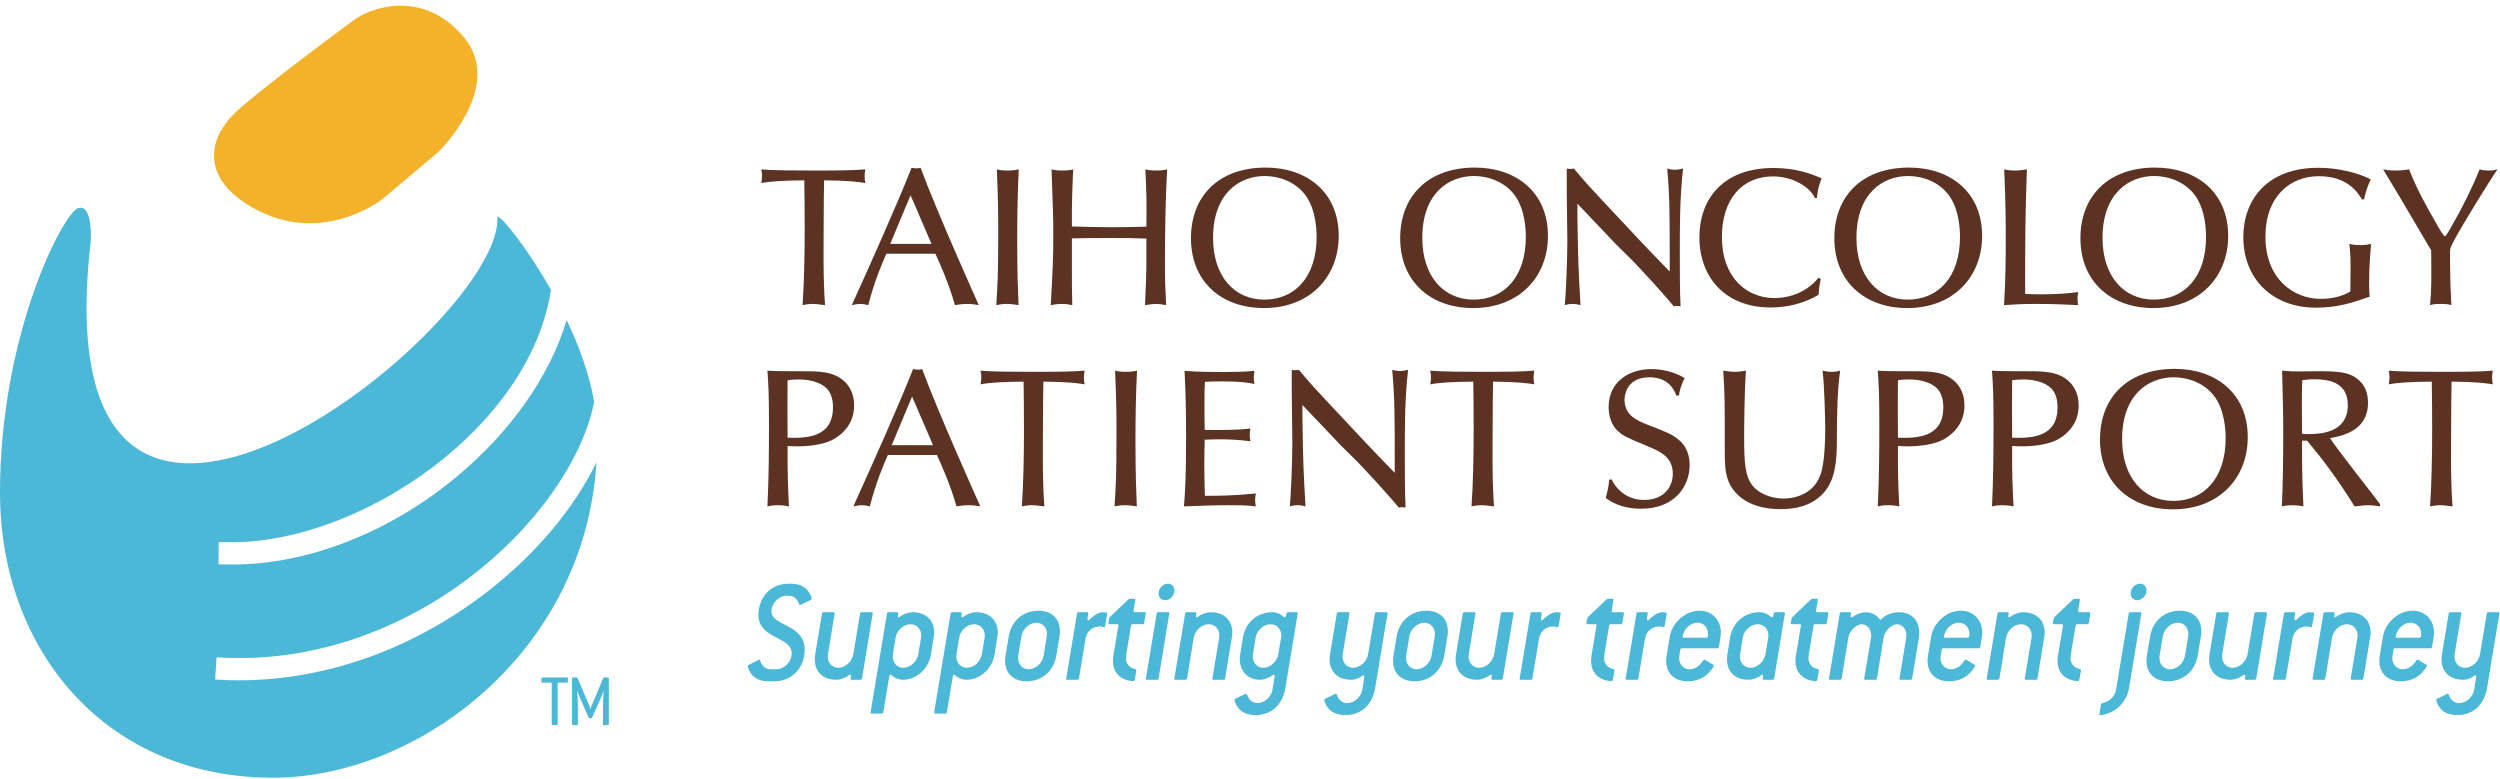 <?xml version="1.0" encoding="UTF-8"?>
<svg width="324px" height="101px" viewBox="0 0 324 101" version="1.1" xmlns="http://www.w3.org/2000/svg" xmlns:xlink="http://www.w3.org/1999/xlink">
    <title>Logo / Onc support</title>
    <g id="Desktop" stroke="none" stroke-width="1" fill="none" fill-rule="evenodd">
        <g id="0.1---HCP---Homepage" transform="translate(-71, -741)">
            <g id="Patient-Support" transform="translate(0, 469.122)">
                <g id="Logo-/-Onc-support" transform="translate(71, 272.617)">
                    <path d="M63.239,75.881 C53.583,83.389 42.224,87.43 30.943,87.43 C29.921,87.43 28.903,87.4 27.883,87.334 L28.068,84.449 C53.137,86.087 73.936,66.394 77.011,51.365 C76.403,47.805 75.052,44.123 73.438,40.738 C71.342,47.83 66.265,55.151 59.233,61.005 C50.502,68.275 39.913,72.42 30.12,72.42 C29.993,72.42 29.869,72.42 29.741,72.417 L28.312,72.402 L28.344,69.512 L29.773,69.528 C29.875,69.529 29.977,69.531 30.078,69.531 C46.815,69.531 68.728,54.633 71.399,36.821 C68.235,31.22 64.906,27.191 64.449,27.337 C65.549,41.209 4.902,89.914 11.759,30.526 C11.759,30.526 12.066,25.669 10.148,26.228 C8.229,26.78 -1.02774931e-14,42.529 -1.02774931e-14,63.098 C-1.02774931e-14,83.667 13.902,100.357 35.926,100.042 C54.253,99.781 75.768,83.878 77.299,59.186 C74.403,65.124 69.531,70.99 63.239,75.881" id="Fill-1" fill="#4CB8D8"></path>
                    <path d="M28.609,16.246 C27.647,17.97 26.12,22.381 32.707,26.15 C41.521,31.201 49.229,25.325 49.553,25.071 L56.801,18.968 C56.939,18.835 58.774,17.011 60.199,14.46 C62.438,10.457 62.427,6.895 60.173,4.158 C55.225,-1.844 48.803,-0.088 46.096,1.686 C45.49,2.13 32.279,11.86 30.011,14.337 C29.444,14.957 28.972,15.602 28.609,16.246" id="Fill-3" fill="#F3B229"></path>
                    <path d="M104.237,22.633 C101.598,22.658 99.764,22.76 98.658,22.988 C98.708,22.709 98.759,22.48 98.759,22.098 C98.759,21.692 98.708,21.463 98.658,21.209 C100.216,21.361 103.432,21.361 105.418,21.361 C107.88,21.361 110.544,21.361 112.153,21.209 C112.102,21.437 112.052,21.717 112.052,22.098 C112.052,22.48 112.102,22.709 112.153,22.988 C111.375,22.836 109.815,22.658 106.8,22.633 C106.775,24.388 106.749,26.167 106.749,27.896 C106.749,30.972 106.649,34.965 106.925,38.805 C106.071,38.678 105.518,38.65 105.317,38.65 C104.74,38.65 104.237,38.753 104.011,38.805 C104.212,36.008 104.287,32.295 104.287,28.862 C104.287,26.548 104.261,24.361 104.237,22.633" id="Fill-5" fill="#5C3323"></path>
                    <path d="M118.008,24.565 L115.37,30.87 L120.723,30.87 L118.008,24.565 Z M114.866,32.142 C114.364,33.311 113.359,35.575 112.529,38.804 C112.228,38.754 111.976,38.652 111.499,38.652 C111.022,38.652 110.721,38.754 110.394,38.804 C112.63,33.872 116.349,25.582 118.134,21.005 C118.335,21.03 118.485,21.081 118.762,21.081 C118.989,21.081 119.115,21.057 119.316,21.005 C121.249,26.344 126.804,38.703 126.854,38.804 C126.426,38.728 126,38.652 125.37,38.652 C124.718,38.652 124.239,38.728 123.763,38.804 C122.884,35.752 121.853,33.541 121.225,32.142 L114.866,32.142 Z" id="Fill-7" fill="#5C3323"></path>
                    <path d="M129.192,21.208 C129.594,21.311 129.896,21.36 130.574,21.36 C131.277,21.36 131.604,21.311 132.032,21.208 C131.88,24.233 131.83,27.26 131.83,30.285 C131.83,34.863 131.931,36.898 132.006,38.805 C131.529,38.729 131.001,38.65 130.448,38.65 C129.896,38.65 129.518,38.729 129.116,38.805 C129.293,36.033 129.368,34.736 129.368,29.753 C129.368,26.091 129.368,25.861 129.192,21.208" id="Fill-9" fill="#5C3323"></path>
                    <path d="M138.917,33.947 C138.917,36.261 138.917,36.896 138.968,38.805 C138.566,38.728 138.164,38.651 137.611,38.651 C137.032,38.651 136.606,38.728 136.179,38.805 C136.429,34.278 136.505,32.854 136.505,29.522 C136.505,27.566 136.478,26.929 136.279,21.209 C136.681,21.309 137.008,21.36 137.686,21.36 C138.365,21.36 138.692,21.309 139.094,21.209 C139.043,21.97 138.867,25.733 138.917,28.608 C140.576,28.658 142.26,28.709 143.917,28.709 C145.877,28.709 147.035,28.684 148.568,28.633 C148.617,25.174 148.592,24.794 148.442,21.209 C148.844,21.309 149.195,21.36 149.846,21.36 C150.477,21.36 150.855,21.309 151.257,21.209 C151.03,25.454 150.977,29.625 150.977,33.413 C150.977,35.473 151.005,36.312 151.131,38.805 C150.651,38.728 150.248,38.651 149.823,38.651 C149.42,38.651 149.019,38.702 148.391,38.805 C148.466,37.354 148.568,34.633 148.568,33.998 L148.568,30.184 C146.884,30.108 146.255,30.108 143.742,30.108 C141.33,30.108 140.828,30.108 138.917,30.158 L138.917,33.947 Z" id="Fill-11" fill="#5C3323"></path>
                    <path d="M163.847,38.092 C167.817,38.092 170.632,35.168 170.632,29.955 C170.632,28.633 170.406,26.574 169.527,25.075 C168.17,22.761 165.631,22.072 163.922,22.072 C160.58,22.072 157.213,24.361 157.213,30.107 C157.213,35.067 159.977,38.092 163.847,38.092 M173.497,29.829 C173.497,35.143 169.778,39.185 163.797,39.185 C158.318,39.185 154.348,35.778 154.348,30.133 C154.348,24.716 157.892,20.978 164.048,20.978 C169.3,20.978 173.497,24.106 173.497,29.829" id="Fill-13" fill="#5C3323"></path>
                    <path d="M190.963,38.092 C194.933,38.092 197.748,35.168 197.748,29.955 C197.748,28.633 197.523,26.574 196.643,25.075 C195.286,22.761 192.748,22.072 191.04,22.072 C187.697,22.072 184.33,24.361 184.33,30.107 C184.33,35.067 187.094,38.092 190.963,38.092 M200.614,29.829 C200.614,35.143 196.895,39.185 190.914,39.185 C185.435,39.185 181.464,35.778 181.464,30.133 C181.464,24.716 185.008,20.978 191.164,20.978 C196.416,20.978 200.614,24.106 200.614,29.829" id="Fill-15" fill="#5C3323"></path>
                    <path d="M204.433,27.26 C204.509,33.414 204.61,34.863 204.836,38.804 C204.535,38.728 204.234,38.651 203.781,38.651 C203.328,38.651 203.101,38.728 202.8,38.804 C202.926,37.533 203.127,33.159 203.127,30.515 C203.127,29.497 203.052,25.073 203.052,24.158 L203.052,21.105 C203.203,21.132 203.328,21.157 203.453,21.157 C203.605,21.157 203.755,21.132 203.981,21.105 L204.811,22.099 C205.489,22.886 206.092,23.573 207.626,25.2 C212.651,30.566 213.205,31.176 216.395,34.456 L216.395,33.515 C216.395,27.031 216.395,24.794 216.069,21.105 C216.343,21.183 216.647,21.259 217.049,21.259 C217.451,21.259 217.803,21.183 218.13,21.105 C217.703,24.767 217.703,28.455 217.703,32.117 C217.703,34.1 217.703,37.152 217.803,38.957 C217.602,38.932 217.476,38.905 217.325,38.905 C217.2,38.905 217.1,38.932 216.925,38.957 C216.144,37.991 212.374,33.745 210.615,32.091 C210.189,31.684 209.762,31.252 209.334,30.821 L204.433,25.659 L204.433,27.26 Z" id="Fill-17" fill="#5C3323"></path>
                    <path d="M235.972,35.396 C235.847,35.982 235.746,36.516 235.695,37.457 C233.835,38.575 231.674,39.109 229.463,39.109 C223.632,39.109 220.242,35.244 220.242,30.006 C220.242,25.099 223.259,21.031 229.866,21.031 C232.907,21.031 234.942,21.871 236.073,22.379 C235.695,23.42 235.594,23.751 235.47,24.92 L235.218,24.92 C234.54,23.471 232.328,22.123 229.765,22.123 C225.795,22.123 223.158,25.075 223.158,29.98 C223.158,35.269 226.396,37.889 229.965,37.889 C231.097,37.889 233.711,37.634 235.671,35.269 L235.972,35.396 Z" id="Fill-19" fill="#5C3323"></path>
                    <path d="M247.231,38.092 C251.202,38.092 254.016,35.168 254.016,29.955 C254.016,28.633 253.791,26.574 252.91,25.075 C251.554,22.761 249.016,22.072 247.306,22.072 C243.964,22.072 240.596,24.361 240.596,30.107 C240.596,35.067 243.36,38.092 247.231,38.092 M256.882,29.829 C256.882,35.143 253.163,39.185 247.18,39.185 C241.703,39.185 237.731,35.778 237.731,30.133 C237.731,24.716 241.276,20.978 247.432,20.978 C252.684,20.978 256.882,24.106 256.882,29.829" id="Fill-21" fill="#5C3323"></path>
                    <path d="M264.797,37.405 C266.079,37.405 268.189,37.303 269.346,37.101 C269.295,37.329 269.245,37.584 269.245,37.939 C269.245,38.346 269.295,38.599 269.346,38.804 C267.712,38.753 266.656,38.651 263.918,38.651 C261.706,38.651 261.078,38.728 259.722,38.804 C259.923,35.549 259.947,32.853 259.947,29.522 C259.947,26.064 259.797,22.301 259.746,21.209 C260.148,21.285 260.474,21.361 261.103,21.361 C261.757,21.361 262.234,21.285 262.687,21.209 C262.46,27.716 262.46,29.446 262.46,37.354 C263.667,37.405 264.169,37.405 264.797,37.405" id="Fill-23" fill="#5C3323"></path>
                    <path d="M279.121,38.092 C283.092,38.092 285.906,35.168 285.906,29.955 C285.906,28.633 285.681,26.574 284.801,25.075 C283.445,22.761 280.906,22.072 279.198,22.072 C275.855,22.072 272.488,24.361 272.488,30.107 C272.488,35.067 275.252,38.092 279.121,38.092 M288.772,29.829 C288.772,35.143 285.053,39.185 279.072,39.185 C273.593,39.185 269.623,35.778 269.623,30.133 C269.623,24.716 273.166,20.978 279.322,20.978 C284.574,20.978 288.772,24.106 288.772,29.829" id="Fill-25" fill="#5C3323"></path>
                    <path d="M306.111,25.099 C305.508,24.133 304.202,22.098 300.508,22.098 C296.838,22.098 293.6,24.667 293.6,29.93 C293.6,35.27 297.09,37.991 300.784,37.991 C301.136,37.991 303.122,37.991 304.604,37.024 C304.655,32.981 304.655,32.523 304.478,30.871 C304.906,30.972 305.282,31.023 305.961,31.023 C306.589,31.023 306.916,30.947 307.293,30.871 C307.167,32.371 307.041,33.922 307.041,35.854 C307.041,36.465 307.041,37.151 307.117,37.71 C304.779,38.524 302.92,39.136 300.13,39.136 C294.554,39.136 290.734,35.447 290.734,29.981 C290.734,25.175 293.798,21.005 300.459,21.005 C302.819,21.005 305.484,21.59 307.242,22.505 C306.69,23.699 306.489,24.616 306.388,25.099 L306.111,25.099 Z" id="Fill-27" fill="#5C3323"></path>
                    <path d="M317.697,38.804 C317.195,38.652 316.768,38.652 316.44,38.652 C315.688,38.652 315.31,38.676 314.932,38.804 C315.134,36.693 315.109,35.6 315.083,31.71 C310.885,24.566 310.41,23.776 308.85,21.207 C309.504,21.362 310.208,21.362 310.459,21.362 C311.338,21.362 311.967,21.26 312.218,21.207 C313.249,23.852 314.506,26.065 315.586,27.945 C316.114,28.887 316.691,29.879 316.866,29.879 C317.018,29.879 317.697,28.632 317.873,28.327 C319.181,26.038 320.359,23.676 321.366,21.207 C321.742,21.336 322.144,21.362 322.546,21.362 C323.025,21.362 323.275,21.311 323.678,21.207 C322.697,22.608 319.104,28.428 318.024,30.463 C317.798,30.87 317.671,31.2 317.546,31.506 C317.52,31.887 317.52,32.37 317.52,32.904 C317.52,33.845 317.572,36.794 317.697,38.804" id="Fill-29" fill="#5C3323"></path>
                    <path d="M107.099,49.557 C106.244,48.744 104.812,48.439 103.53,48.439 C103.128,48.439 102.55,48.464 102.072,48.54 C102.048,50.727 102.048,53.32 102.072,55.991 C104.586,56.067 107.954,55.94 107.954,52.05 C107.954,51.058 107.727,50.168 107.099,49.557 M108.281,56.043 C106.948,56.906 104.812,57.109 103.279,57.109 C102.877,57.109 102.475,57.085 102.072,57.058 C102.048,60.568 102.123,62.424 102.249,64.89 C101.821,64.815 101.52,64.738 100.792,64.738 C100.113,64.738 99.812,64.815 99.459,64.89 C99.635,61.33 99.66,57.745 99.66,54.16 C99.66,50.346 99.585,49.126 99.459,47.295 C100.439,47.371 101.672,47.371 103.632,47.371 C105.541,47.371 107.149,47.371 108.356,47.956 C109.889,48.692 110.693,50.092 110.693,51.795 C110.693,54.109 109.31,55.381 108.281,56.043" id="Fill-31" fill="#5C3323"></path>
                    <path d="M118.206,50.651 L115.568,56.956 L120.921,56.956 L118.206,50.651 Z M115.066,58.228 C114.563,59.397 113.557,61.661 112.729,64.89 C112.426,64.84 112.176,64.738 111.697,64.738 C111.22,64.738 110.919,64.84 110.592,64.89 C112.828,59.958 116.549,51.668 118.332,47.091 C118.533,47.116 118.684,47.168 118.961,47.168 C119.187,47.168 119.313,47.143 119.514,47.091 C121.448,52.431 127.002,64.789 127.053,64.89 C126.624,64.814 126.198,64.738 125.57,64.738 C124.916,64.738 124.439,64.814 123.962,64.89 C123.082,61.838 122.051,59.627 121.423,58.228 L115.066,58.228 Z" id="Fill-33" fill="#5C3323"></path>
                    <path d="M132.657,48.719 C130.018,48.744 128.183,48.846 127.078,49.074 C127.128,48.795 127.179,48.566 127.179,48.184 C127.179,47.778 127.128,47.549 127.078,47.295 C128.636,47.447 131.852,47.447 133.838,47.447 C136.3,47.447 138.964,47.447 140.573,47.295 C140.522,47.523 140.472,47.802 140.472,48.184 C140.472,48.566 140.522,48.795 140.573,49.074 C139.793,48.922 138.235,48.744 135.22,48.719 C135.195,50.473 135.169,52.253 135.169,53.982 C135.169,57.058 135.069,61.051 135.346,64.891 C134.491,64.764 133.938,64.736 133.737,64.736 C133.16,64.736 132.657,64.84 132.431,64.891 C132.632,62.094 132.707,58.381 132.707,54.948 C132.707,52.634 132.683,50.447 132.657,48.719" id="Fill-35" fill="#5C3323"></path>
                    <path d="M144.519,47.294 C144.921,47.397 145.222,47.447 145.901,47.447 C146.604,47.447 146.931,47.397 147.359,47.294 C147.208,50.32 147.157,53.346 147.157,56.372 C147.157,60.95 147.258,62.984 147.333,64.891 C146.856,64.815 146.328,64.736 145.776,64.736 C145.222,64.736 144.846,64.815 144.443,64.891 C144.62,62.119 144.695,60.822 144.695,55.839 C144.695,52.177 144.695,51.947 144.519,47.294" id="Fill-37" fill="#5C3323"></path>
                    <path d="M162.06,54.795 C162.009,55.075 161.959,55.305 161.959,55.66 C161.959,55.94 162.034,56.168 162.06,56.449 C160.752,56.271 159.245,56.194 158.165,56.194 C157.486,56.194 156.757,56.219 156.128,56.244 C156.103,57.337 156.079,58.482 156.079,59.577 C156.079,60.898 156.128,62.83 156.154,63.517 C157.763,63.517 159.798,63.517 162.763,63.212 C162.714,63.492 162.663,63.72 162.663,64.077 C162.663,64.433 162.714,64.636 162.763,64.891 C161.607,64.737 160.425,64.737 159.27,64.737 C157.334,64.737 155.374,64.815 153.439,64.891 C153.591,62.983 153.717,61.33 153.717,55.788 C153.717,53.245 153.666,49.812 153.516,47.319 C155.275,47.472 157.009,47.472 158.768,47.472 C160.049,47.472 161.305,47.447 162.588,47.319 C162.537,47.599 162.487,47.878 162.487,48.209 C162.487,48.566 162.537,48.77 162.588,49.023 C161.658,48.846 160.778,48.692 158.591,48.692 C157.687,48.692 157.235,48.692 156.154,48.743 C156.103,49.736 156.103,50.167 156.103,51.668 C156.103,53.321 156.103,53.626 156.128,54.974 C158.114,54.999 160.099,55.024 162.06,54.795" id="Fill-39" fill="#5C3323"></path>
                    <path d="M168.795,53.346 C168.87,59.5 168.971,60.949 169.197,64.891 C168.896,64.814 168.594,64.737 168.141,64.737 C167.69,64.737 167.463,64.814 167.162,64.891 C167.288,63.619 167.487,59.246 167.487,56.601 C167.487,55.584 167.412,51.159 167.412,50.245 L167.412,47.192 C167.564,47.218 167.69,47.243 167.814,47.243 C167.966,47.243 168.117,47.218 168.342,47.192 L169.173,48.185 C169.851,48.973 170.454,49.659 171.987,51.287 C177.012,56.652 177.566,57.262 180.757,60.542 L180.757,59.601 C180.757,53.118 180.757,50.88 180.43,47.192 C180.706,47.269 181.009,47.345 181.411,47.345 C181.813,47.345 182.164,47.269 182.491,47.192 C182.062,50.853 182.062,54.542 182.062,58.203 C182.062,60.187 182.062,63.238 182.164,65.043 C181.963,65.018 181.837,64.992 181.687,64.992 C181.561,64.992 181.461,65.018 181.285,65.043 C180.505,64.077 176.736,59.831 174.977,58.177 C174.55,57.77 174.122,57.339 173.696,56.907 L168.795,51.745 L168.795,53.346 Z" id="Fill-41" fill="#5C3323"></path>
                    <path d="M190.936,48.719 C188.296,48.744 186.462,48.846 185.357,49.074 C185.406,48.795 185.457,48.566 185.457,48.184 C185.457,47.778 185.406,47.549 185.357,47.295 C186.915,47.447 190.131,47.447 192.117,47.447 C194.579,47.447 197.242,47.447 198.851,47.295 C198.801,47.523 198.751,47.802 198.751,48.184 C198.751,48.566 198.801,48.795 198.851,49.074 C198.072,48.922 196.513,48.744 193.499,48.719 C193.473,50.473 193.448,52.253 193.448,53.982 C193.448,57.058 193.348,61.051 193.625,64.891 C192.77,64.764 192.217,64.736 192.016,64.736 C191.438,64.736 190.936,64.84 190.709,64.891 C190.91,62.094 190.985,58.381 190.985,54.948 C190.985,52.634 190.962,50.447 190.936,48.719" id="Fill-43" fill="#5C3323"></path>
                    <path d="M217.248,50.524 C216.921,49.558 216.066,48.159 213.755,48.159 C211.016,48.159 210.538,50.193 210.538,51.083 C210.538,53.093 212.196,53.779 213.479,54.287 C216.217,55.355 216.696,55.534 217.575,56.271 C218.731,57.211 218.981,58.559 218.981,59.525 C218.981,62.17 217.147,65.193 212.675,65.193 C211.016,65.193 209.407,64.787 208.101,63.797 C208.477,62.5 208.528,61.738 208.552,61.407 L208.879,61.407 C209.608,62.932 211.091,64.052 213.075,64.052 C215.715,64.052 216.795,62.297 216.795,60.669 C216.795,58.61 215.364,57.848 213.678,57.16 C210.738,55.914 210.412,55.787 209.734,55.177 C208.879,54.465 208.477,53.194 208.477,52.024 C208.477,48.744 211.091,47.092 214.056,47.092 C216.016,47.092 217.724,47.854 218.327,48.261 C218.128,48.642 217.675,49.659 217.6,50.524 L217.248,50.524 Z" id="Fill-45" fill="#5C3323"></path>
                    <path d="M223.329,47.294 C223.859,47.371 224.361,47.447 224.813,47.447 C225.366,47.447 225.842,47.371 226.271,47.294 C226.044,50.626 226.044,55.457 226.044,55.991 C226.044,59.195 226.144,60.974 227.151,62.221 C227.955,63.239 229.587,63.874 231.17,63.874 C231.875,63.874 235.293,63.722 236.12,60.161 C236.524,58.432 236.55,55.558 236.55,54.923 C236.55,53.957 236.448,48.948 236.195,47.294 C236.524,47.371 236.8,47.447 237.377,47.447 C237.931,47.447 238.181,47.371 238.484,47.294 C238.157,49.608 238.057,52.508 238.057,56.271 C238.057,58.737 237.931,61.484 236.247,63.239 C235.191,64.357 233.583,65.247 230.719,65.247 C228.782,65.247 226.144,64.787 224.586,62.677 C223.656,61.408 223.53,60.009 223.53,57.822 C223.53,50.981 223.53,50.473 223.329,47.294" id="Fill-47" fill="#5C3323"></path>
                    <path d="M250.999,49.557 C250.144,48.744 248.711,48.439 247.431,48.439 C247.029,48.439 246.449,48.464 245.973,48.54 C245.947,50.727 245.947,53.32 245.973,55.991 C248.487,56.067 251.852,55.94 251.852,52.05 C251.852,51.058 251.627,50.168 250.999,49.557 M252.179,56.043 C250.847,56.906 248.711,57.109 247.178,57.109 C246.777,57.109 246.373,57.085 245.973,57.058 C245.947,60.568 246.022,62.424 246.149,64.89 C245.721,64.815 245.42,64.738 244.691,64.738 C244.013,64.738 243.71,64.815 243.359,64.89 C243.534,61.33 243.56,57.745 243.56,54.16 C243.56,50.346 243.485,49.126 243.359,47.295 C244.338,47.371 245.571,47.371 247.531,47.371 C249.44,47.371 251.048,47.371 252.256,47.956 C253.788,48.692 254.592,50.092 254.592,51.795 C254.592,54.109 253.211,55.381 252.179,56.043" id="Fill-49" fill="#5C3323"></path>
                    <path d="M265.801,49.557 C264.948,48.744 263.514,48.439 262.233,48.439 C261.83,48.439 261.252,48.464 260.775,48.54 C260.75,50.727 260.75,53.32 260.775,55.991 C263.288,56.067 266.656,55.94 266.656,52.05 C266.656,51.058 266.429,50.168 265.801,49.557 M266.983,56.043 C265.65,56.906 263.514,57.109 261.981,57.109 C261.579,57.109 261.177,57.085 260.775,57.058 C260.75,60.568 260.825,62.424 260.951,64.89 C260.523,64.815 260.223,64.738 259.494,64.738 C258.815,64.738 258.514,64.815 258.162,64.89 C258.337,61.33 258.362,57.745 258.362,54.16 C258.362,50.346 258.287,49.126 258.162,47.295 C259.142,47.371 260.374,47.371 262.334,47.371 C264.243,47.371 265.852,47.371 267.058,47.956 C268.591,48.692 269.395,50.092 269.395,51.795 C269.395,54.109 268.013,55.381 266.983,56.043" id="Fill-51" fill="#5C3323"></path>
                    <path d="M281.658,64.178 C285.628,64.178 288.445,61.254 288.445,56.041 C288.445,54.719 288.218,52.66 287.338,51.16 C285.981,48.847 283.443,48.158 281.735,48.158 C278.392,48.158 275.025,50.447 275.025,56.193 C275.025,61.153 277.789,64.178 281.658,64.178 M291.309,55.915 C291.309,61.229 287.59,65.272 281.609,65.272 C276.13,65.272 272.159,61.864 272.159,56.219 C272.159,50.803 275.703,47.065 281.859,47.065 C287.111,47.065 291.309,50.192 291.309,55.915" id="Fill-53" fill="#5C3323"></path>
                    <path d="M299.955,48.413 C299.226,48.413 298.698,48.489 298.371,48.54 C298.32,49.685 298.32,50.854 298.32,51.999 C298.32,53.168 298.346,54.948 298.346,55.482 C298.824,55.533 299.075,55.533 299.679,55.508 C300.808,55.457 304.277,55.305 304.277,51.769 C304.277,48.795 301.789,48.413 299.955,48.413 L299.955,48.413 Z M308.448,64.889 C307.922,64.814 307.518,64.738 306.966,64.738 C306.438,64.738 305.861,64.814 305.156,64.889 C302.768,61.076 300.936,58.686 298.999,56.372 L298.346,56.372 C298.346,58.178 298.32,60.823 298.523,64.889 C298.096,64.789 297.516,64.738 297.065,64.738 C296.387,64.738 296.11,64.814 295.733,64.889 C295.859,61.89 295.909,58.864 295.909,55.151 C295.909,52.788 295.834,50.143 295.759,47.295 C296.713,47.396 297.416,47.396 297.944,47.396 C298.396,47.396 300.457,47.371 300.86,47.371 C303.85,47.371 304.78,47.751 305.606,48.439 C306.564,49.227 306.89,50.269 306.89,51.489 C306.89,55.126 303.497,55.762 301.964,56.041 C302.895,57.492 308.147,64.151 308.448,64.586 L308.448,64.889 Z" id="Fill-55" fill="#5C3323"></path>
                    <path d="M315.158,48.719 C312.52,48.744 310.684,48.846 309.581,49.074 C309.63,48.795 309.68,48.566 309.68,48.184 C309.68,47.778 309.63,47.549 309.581,47.295 C311.137,47.447 314.354,47.447 316.34,47.447 C318.803,47.447 321.466,47.447 323.074,47.295 C323.024,47.523 322.974,47.802 322.974,48.184 C322.974,48.566 323.024,48.795 323.074,49.074 C322.295,48.922 320.737,48.744 317.723,48.719 C317.696,50.473 317.67,52.253 317.67,53.982 C317.67,57.058 317.571,61.051 317.847,64.891 C316.993,64.764 316.44,64.736 316.238,64.736 C315.661,64.736 315.158,64.84 314.932,64.891 C315.133,62.094 315.209,58.381 315.209,54.948 C315.209,52.634 315.184,50.447 315.158,48.719" id="Fill-57" fill="#5C3323"></path>
                    <path d="M73.508,87.737 L72.364,87.737 C72.299,87.737 72.269,87.768 72.269,87.837 L72.269,93.136 C72.269,93.205 72.24,93.233 72.17,93.233 L71.601,93.233 C71.533,93.233 71.505,93.205 71.505,93.136 L71.505,87.837 C71.505,87.768 71.473,87.737 71.407,87.737 L70.265,87.737 C70.196,87.737 70.167,87.706 70.167,87.64 L70.167,87.159 C70.167,87.092 70.196,87.061 70.265,87.061 L73.508,87.061 C73.576,87.061 73.604,87.092 73.604,87.159 L73.604,87.64 C73.604,87.706 73.576,87.737 73.508,87.737" id="Fill-59" fill="#4CB8D8"></path>
                    <path d="M78.805,93.234 L78.244,93.234 C78.176,93.234 78.146,93.203 78.146,93.137 L78.146,91.118 C78.146,90.185 78.186,89.344 78.234,88.845 L78.195,88.834 C78.157,88.981 78.05,89.306 77.953,89.521 L76.732,92.275 C76.714,92.312 76.685,92.334 76.646,92.334 L76.384,92.334 C76.345,92.334 76.316,92.312 76.297,92.275 L75.086,89.521 C75,89.325 74.893,89.031 74.843,88.834 L74.806,88.845 C74.865,89.363 74.893,90.168 74.893,91.118 L74.893,93.137 C74.893,93.203 74.865,93.234 74.797,93.234 L74.236,93.234 C74.166,93.234 74.138,93.203 74.138,93.137 L74.138,87.159 C74.138,87.09 74.166,87.062 74.236,87.062 L74.767,87.062 C74.806,87.062 74.835,87.08 74.854,87.121 L76.375,90.736 C76.403,90.794 76.479,91.049 76.501,91.126 L76.529,91.126 C76.549,91.049 76.636,90.803 76.666,90.736 L78.186,87.121 C78.205,87.08 78.234,87.062 78.271,87.062 L78.805,87.062 C78.873,87.062 78.902,87.09 78.902,87.159 L78.902,93.137 C78.902,93.203 78.873,93.234 78.805,93.234" id="Fill-61" fill="#4CB8D8"></path>
                    <path d="M105.051,77.027 L104.009,77.534 C103.881,77.592 103.755,77.67 103.683,77.67 C103.628,77.67 103.57,77.63 103.554,77.553 C103.334,76.852 102.823,76.464 102.219,76.464 L101.927,76.464 C100.865,76.464 99.973,77.553 99.973,78.468 C99.973,79.423 100.959,79.83 102,80.376 C103.116,80.96 104.286,81.717 104.286,83.47 C104.286,85.825 102.604,87.556 100.373,87.556 L99.607,87.556 C98.473,87.556 97.797,87.166 97.376,86.623 C97.084,86.233 96.922,85.747 96.922,85.591 C96.922,85.513 96.957,85.455 97.048,85.414 L98.072,84.91 C98.18,84.852 98.326,84.752 98.4,84.752 C98.457,84.752 98.51,84.793 98.528,84.888 C98.71,85.61 99.259,85.998 99.863,85.998 L100.629,85.998 C101.634,85.998 102.604,85.007 102.604,83.936 C102.604,82.924 101.708,82.456 100.739,81.951 C99.57,81.348 98.29,80.667 98.29,78.915 C98.29,76.872 99.715,74.907 102.181,74.907 L102.473,74.907 C103.59,74.907 104.286,75.296 104.705,75.819 C105.013,76.23 105.197,76.678 105.197,76.833 C105.197,76.91 105.143,76.988 105.051,77.027" id="Fill-63" fill="#4CB8D8"></path>
                    <path d="M113.036,79.187 L111.72,87.166 C111.701,87.302 111.628,87.361 111.501,87.361 L110.403,87.361 C110.295,87.361 110.238,87.323 110.238,87.225 C110.238,87.147 110.295,86.913 110.295,86.856 C110.295,86.758 110.238,86.699 110.165,86.699 C110.111,86.699 110.056,86.739 110.003,86.777 C109.527,87.147 108.85,87.361 108.394,87.361 C106.621,87.361 105.598,86.291 105.598,84.715 C105.598,84.501 105.616,84.287 105.653,84.053 L106.528,78.797 C106.549,78.661 106.602,78.603 106.732,78.603 L108.009,78.603 C108.119,78.603 108.176,78.642 108.176,78.739 C108.176,78.838 108.137,79.011 108.102,79.187 L107.372,83.626 C107.318,83.917 107.279,84.169 107.279,84.344 C107.279,85.163 107.845,85.805 108.65,85.805 C109.544,85.805 110.422,85.007 110.588,84.053 L111.464,78.797 C111.482,78.661 111.537,78.603 111.665,78.603 L112.943,78.603 C113.053,78.603 113.11,78.642 113.11,78.739 C113.11,78.838 113.053,79.052 113.036,79.187" id="Fill-65" fill="#4CB8D8"></path>
                    <path d="M118.004,80.161 C117.107,80.161 116.213,80.959 116.067,81.913 L115.739,83.936 C115.719,84.072 115.701,84.229 115.701,84.346 C115.701,85.162 116.268,85.805 117.072,85.805 C117.968,85.805 118.843,85.007 119.009,84.053 L119.338,82.087 C119.355,81.951 119.393,81.755 119.393,81.62 C119.393,80.802 118.808,80.161 118.004,80.161 M121.001,81.913 L120.654,84.053 C120.343,85.999 118.734,87.361 116.999,87.361 C116.543,87.361 115.921,87.147 115.557,86.777 C115.5,86.739 115.464,86.699 115.426,86.699 C115.337,86.699 115.263,86.797 115.246,86.933 L114.476,91.546 C114.459,91.683 114.386,91.741 114.258,91.741 L112.979,91.741 C112.868,91.741 112.833,91.7 112.833,91.605 C112.833,91.527 112.868,91.35 112.887,91.216 L114.952,78.797 C114.971,78.661 115.024,78.603 115.153,78.603 L116.248,78.603 C116.361,78.603 116.414,78.644 116.414,78.739 C116.414,78.797 116.361,79.014 116.361,79.109 C116.361,79.208 116.396,79.264 116.469,79.264 C116.505,79.264 116.579,79.227 116.633,79.187 C117.107,78.816 117.803,78.603 118.259,78.603 C120.032,78.603 121.073,79.675 121.073,81.252 C121.073,81.465 121.037,81.678 121.001,81.913" id="Fill-67" fill="#4CB8D8"></path>
                    <path d="M126.243,80.161 C125.346,80.161 124.453,80.959 124.307,81.913 L123.977,83.936 C123.958,84.072 123.941,84.229 123.941,84.346 C123.941,85.162 124.508,85.805 125.312,85.805 C126.207,85.805 127.082,85.007 127.249,84.053 L127.577,82.087 C127.594,81.951 127.632,81.755 127.632,81.62 C127.632,80.802 127.047,80.161 126.243,80.161 M129.24,81.913 L128.893,84.053 C128.582,85.999 126.974,87.361 125.238,87.361 C124.782,87.361 124.16,87.147 123.796,86.777 C123.74,86.739 123.703,86.699 123.666,86.699 C123.576,86.699 123.502,86.797 123.485,86.933 L122.715,91.546 C122.698,91.683 122.626,91.741 122.497,91.741 L121.218,91.741 C121.107,91.741 121.072,91.7 121.072,91.605 C121.072,91.527 121.107,91.35 121.126,91.216 L123.191,78.797 C123.21,78.661 123.264,78.603 123.392,78.603 L124.487,78.603 C124.6,78.603 124.654,78.644 124.654,78.739 C124.654,78.797 124.6,79.014 124.6,79.109 C124.6,79.208 124.635,79.264 124.709,79.264 C124.745,79.264 124.819,79.227 124.872,79.187 C125.346,78.816 126.042,78.603 126.498,78.603 C128.271,78.603 129.313,79.675 129.313,81.252 C129.313,81.465 129.276,81.678 129.24,81.913" id="Fill-69" fill="#4CB8D8"></path>
                    <path d="M134.319,79.966 C133.422,79.966 132.544,80.764 132.382,81.718 L131.997,84.013 C131.961,84.19 131.942,84.383 131.942,84.538 C131.942,85.358 132.509,85.999 133.313,85.999 C134.209,85.999 135.084,85.203 135.249,84.247 L135.633,81.931 C135.67,81.756 135.687,81.561 135.687,81.425 C135.687,80.608 135.121,79.966 134.319,79.966 M137.316,81.718 L136.896,84.247 C136.565,86.195 135.066,87.556 133.056,87.556 C131.285,87.556 130.261,86.486 130.261,84.91 C130.261,84.696 130.279,84.482 130.316,84.247 L130.736,81.718 C131.066,79.771 132.563,78.409 134.573,78.409 C136.346,78.409 137.369,79.48 137.369,81.056 C137.369,81.27 137.35,81.484 137.316,81.718" id="Fill-71" fill="#4CB8D8"></path>
                    <path d="M143.454,79.071 L143.234,80.375 C143.214,80.492 143.16,80.549 143.069,80.549 C142.978,80.549 142.815,80.453 142.576,80.453 C141.645,80.453 140.859,80.978 140.675,82.106 L139.835,87.166 C139.818,87.302 139.744,87.362 139.617,87.362 L138.337,87.362 C138.227,87.362 138.173,87.321 138.173,87.224 C138.173,87.147 138.227,86.914 138.263,86.718 L139.578,78.799 C139.598,78.663 139.651,78.603 139.779,78.603 L140.875,78.603 C140.988,78.603 141.041,78.644 141.041,78.74 C141.041,78.816 140.933,79.402 140.933,79.478 C140.933,79.596 140.968,79.655 141.041,79.655 C141.078,79.655 141.151,79.636 141.206,79.577 C141.517,79.226 142.284,78.603 142.887,78.603 C143.087,78.603 143.253,78.623 143.38,78.644 C143.471,78.663 143.508,78.701 143.508,78.78 C143.508,78.857 143.471,78.993 143.454,79.071" id="Fill-73" fill="#4CB8D8"></path>
                    <path d="M148.458,78.974 L148.292,79.967 C148.276,80.103 148.202,80.161 148.073,80.161 L146.796,80.161 C146.667,80.161 146.595,80.22 146.575,80.354 L145.992,83.917 C145.953,84.17 145.918,84.403 145.918,84.539 C145.918,85.259 146.375,85.843 147.161,85.979 C147.234,85.999 147.269,86.038 147.269,86.115 C147.269,86.234 147.234,86.408 147.216,86.485 L147.068,87.342 C147.051,87.479 146.977,87.536 146.868,87.536 C146.501,87.536 145.734,87.419 145.133,86.933 C144.547,86.466 144.236,85.765 144.236,84.909 C144.236,84.695 144.255,84.482 144.291,84.246 L144.856,80.842 C144.896,80.609 144.949,80.413 144.949,80.297 C144.949,80.198 144.896,80.161 144.783,80.161 L143.78,80.161 C143.669,80.161 143.633,80.12 143.633,80.025 C143.633,79.984 143.652,79.907 143.669,79.791 L143.78,79.286 L146.21,76.968 C146.283,76.911 146.356,76.854 146.448,76.854 L146.977,76.854 C147.087,76.854 147.142,76.89 147.142,76.988 C147.142,77.066 147.107,77.202 147.087,77.319 L146.96,78.077 C146.941,78.234 146.905,78.39 146.905,78.468 C146.905,78.566 146.941,78.603 147.051,78.603 L148.331,78.603 C148.439,78.603 148.494,78.644 148.494,78.739 C148.494,78.797 148.475,78.895 148.458,78.974" id="Fill-75" fill="#4CB8D8"></path>
                    <path d="M150.999,77.046 C150.487,77.046 150.158,76.676 150.158,76.171 C150.158,75.489 150.724,74.907 151.365,74.907 C151.874,74.907 152.204,75.275 152.204,75.782 C152.204,76.462 151.637,77.046 150.999,77.046 M151.454,79.286 L150.158,87.167 C150.14,87.303 150.067,87.362 149.939,87.362 L148.66,87.362 C148.55,87.362 148.494,87.322 148.494,87.226 C148.494,87.146 148.55,86.914 148.605,86.623 L149.901,78.798 C149.92,78.662 149.975,78.604 150.102,78.604 L151.382,78.604 C151.492,78.604 151.546,78.642 151.546,78.74 C151.546,78.857 151.492,79.108 151.454,79.286" id="Fill-77" fill="#4CB8D8"></path>
                    <path d="M159.639,81.913 L158.78,87.167 C158.761,87.303 158.69,87.362 158.561,87.362 L157.281,87.362 C157.173,87.362 157.118,87.322 157.118,87.226 C157.118,87.147 157.173,86.952 157.192,86.836 L157.977,82.068 C157.996,81.932 158.031,81.755 158.031,81.622 C158.031,80.802 157.446,80.161 156.642,80.161 C155.745,80.161 154.87,80.96 154.705,81.913 L153.847,87.167 C153.83,87.303 153.756,87.362 153.629,87.362 L152.349,87.362 C152.239,87.362 152.183,87.322 152.183,87.226 C152.183,87.167 152.239,86.972 152.256,86.836 L153.59,78.798 C153.609,78.662 153.664,78.604 153.791,78.604 L154.887,78.604 C154.999,78.604 155.054,78.642 155.054,78.74 C155.054,78.798 154.999,79.031 154.999,79.109 C154.999,79.208 155.034,79.265 155.107,79.265 C155.162,79.265 155.217,79.226 155.272,79.186 C155.745,78.817 156.441,78.604 156.899,78.604 C158.67,78.604 159.713,79.674 159.713,81.251 C159.713,81.465 159.675,81.677 159.639,81.913" id="Fill-79" fill="#4CB8D8"></path>
                    <path d="M164.662,80.161 C163.767,80.161 162.871,80.959 162.727,81.913 L162.416,83.839 C162.377,84.013 162.361,84.208 162.361,84.346 C162.361,85.162 162.928,85.805 163.731,85.805 C164.624,85.805 165.502,85.007 165.667,84.053 L165.997,82.087 C166.013,81.951 166.052,81.755 166.052,81.62 C166.052,80.802 165.466,80.161 164.662,80.161 M168.099,79.305 L166.581,88.433 C166.253,90.455 164.899,91.934 162.727,91.934 C161.557,91.934 160.861,91.527 160.441,90.961 C160.185,90.632 160.003,90.146 160.003,90.007 C160.003,89.929 160.038,89.853 160.13,89.812 L161.227,89.268 C161.319,89.23 161.41,89.172 161.484,89.172 C161.557,89.172 161.611,89.209 161.63,89.287 C161.849,90.007 162.361,90.377 162.981,90.377 C163.877,90.377 164.772,89.579 164.917,88.625 L165.155,87.147 C165.174,87.03 165.193,86.952 165.193,86.875 C165.193,86.777 165.138,86.699 165.064,86.699 C165.009,86.699 164.956,86.739 164.899,86.777 C164.425,87.147 163.749,87.361 163.292,87.361 C161.758,87.361 160.68,86.291 160.68,84.695 C160.68,84.482 160.697,84.267 160.734,84.053 L161.082,81.913 C161.392,79.967 162.909,78.603 164.917,78.603 C165.248,78.603 165.667,78.721 165.997,78.916 C166.253,79.071 166.379,79.264 166.49,79.264 C166.581,79.264 166.655,79.167 166.673,79.031 L166.729,78.797 C166.746,78.661 166.801,78.603 166.93,78.603 L168.025,78.603 C168.133,78.603 168.19,78.644 168.19,78.739 C168.19,78.838 168.133,79.031 168.099,79.305" id="Fill-81" fill="#4CB8D8"></path>
                    <path d="M179.735,79.285 L178.22,88.433 C177.89,90.455 176.537,91.933 174.363,91.933 C173.248,91.933 172.555,91.563 172.134,91.041 C171.825,90.67 171.641,90.145 171.641,90.009 C171.641,89.931 171.677,89.854 171.767,89.813 L172.829,89.287 C172.937,89.229 173.03,89.172 173.122,89.172 C173.193,89.172 173.248,89.21 173.267,89.287 C173.487,90.009 173.997,90.379 174.618,90.379 C175.515,90.379 176.41,89.578 176.558,88.626 L176.756,87.361 C176.793,87.187 176.812,87.03 176.812,86.951 C176.812,86.855 176.776,86.777 176.685,86.777 C176.63,86.777 176.572,86.796 176.519,86.855 C176.099,87.206 175.57,87.361 175.111,87.361 C173.341,87.361 172.318,86.29 172.318,84.714 C172.318,84.5 172.335,84.286 172.372,84.052 L173.248,78.799 C173.267,78.66 173.32,78.603 173.449,78.603 L174.728,78.603 C174.839,78.603 174.893,78.643 174.893,78.739 C174.893,78.817 174.857,78.994 174.819,79.186 L174.052,83.819 C174.016,83.993 173.997,84.209 173.997,84.345 C173.997,85.161 174.564,85.805 175.369,85.805 C176.264,85.805 177.14,85.006 177.305,84.052 L178.182,78.799 C178.201,78.66 178.254,78.603 178.384,78.603 L179.662,78.603 C179.772,78.603 179.828,78.643 179.828,78.739 C179.828,78.817 179.789,78.954 179.735,79.285" id="Fill-83" fill="#4CB8D8"></path>
                    <path d="M184.594,79.966 C183.697,79.966 182.819,80.764 182.657,81.718 L182.273,84.013 C182.236,84.19 182.218,84.383 182.218,84.538 C182.218,85.358 182.785,85.999 183.589,85.999 C184.484,85.999 185.359,85.203 185.524,84.247 L185.909,81.931 C185.945,81.756 185.962,81.561 185.962,81.425 C185.962,80.608 185.397,79.966 184.594,79.966 M187.591,81.718 L187.172,84.247 C186.84,86.195 185.342,87.556 183.331,87.556 C181.561,87.556 180.537,86.486 180.537,84.91 C180.537,84.696 180.554,84.482 180.592,84.247 L181.011,81.718 C181.341,79.771 182.838,78.409 184.85,78.409 C186.622,78.409 187.645,79.48 187.645,81.056 C187.645,81.27 187.626,81.484 187.591,81.718" id="Fill-85" fill="#4CB8D8"></path>
                    <path d="M196.085,79.187 L194.769,87.166 C194.75,87.302 194.677,87.361 194.55,87.361 L193.454,87.361 C193.344,87.361 193.287,87.323 193.287,87.225 C193.287,87.147 193.344,86.913 193.344,86.856 C193.344,86.758 193.287,86.699 193.214,86.699 C193.16,86.699 193.105,86.739 193.052,86.777 C192.576,87.147 191.899,87.361 191.443,87.361 C189.67,87.361 188.647,86.291 188.647,84.715 C188.647,84.501 188.665,84.287 188.702,84.053 L189.577,78.797 C189.598,78.661 189.651,78.603 189.78,78.603 L191.058,78.603 C191.168,78.603 191.225,78.642 191.225,78.739 C191.225,78.838 191.186,79.011 191.151,79.187 L190.421,83.626 C190.367,83.917 190.328,84.169 190.328,84.344 C190.328,85.163 190.894,85.805 191.698,85.805 C192.593,85.805 193.471,85.007 193.637,84.053 L194.513,78.797 C194.53,78.661 194.586,78.603 194.714,78.603 L195.992,78.603 C196.102,78.603 196.159,78.642 196.159,78.739 C196.159,78.838 196.102,79.052 196.085,79.187" id="Fill-87" fill="#4CB8D8"></path>
                    <path d="M202.222,79.071 L202.002,80.375 C201.982,80.492 201.929,80.549 201.838,80.549 C201.746,80.549 201.583,80.453 201.344,80.453 C200.413,80.453 199.627,80.978 199.444,82.106 L198.603,87.166 C198.586,87.302 198.512,87.362 198.385,87.362 L197.105,87.362 C196.995,87.362 196.941,87.321 196.941,87.224 C196.941,87.147 196.995,86.914 197.031,86.718 L198.346,78.799 C198.366,78.663 198.42,78.603 198.547,78.603 L199.643,78.603 C199.756,78.603 199.81,78.644 199.81,78.74 C199.81,78.816 199.7,79.402 199.7,79.478 C199.7,79.596 199.736,79.655 199.81,79.655 C199.846,79.655 199.92,79.636 199.975,79.577 C200.286,79.226 201.052,78.603 201.655,78.603 C201.855,78.603 202.021,78.623 202.149,78.644 C202.24,78.663 202.276,78.701 202.276,78.78 C202.276,78.857 202.24,78.993 202.222,79.071" id="Fill-89" fill="#4CB8D8"></path>
                    <path d="M210.424,78.974 L210.258,79.967 C210.242,80.103 210.168,80.161 210.04,80.161 L208.761,80.161 C208.634,80.161 208.561,80.22 208.541,80.354 L207.958,83.917 C207.919,84.17 207.884,84.403 207.884,84.539 C207.884,85.259 208.341,85.843 209.127,85.979 C209.201,85.999 209.235,86.038 209.235,86.115 C209.235,86.234 209.201,86.408 209.182,86.485 L209.034,87.342 C209.017,87.479 208.943,87.536 208.835,87.536 C208.467,87.536 207.701,87.419 207.099,86.933 C206.513,86.466 206.202,85.765 206.202,84.909 C206.202,84.695 206.221,84.482 206.257,84.246 L206.823,80.842 C206.862,80.609 206.915,80.413 206.915,80.297 C206.915,80.198 206.862,80.161 206.749,80.161 L205.747,80.161 C205.635,80.161 205.599,80.12 205.599,80.025 C205.599,79.984 205.618,79.907 205.635,79.791 L205.747,79.286 L208.177,76.968 C208.249,76.911 208.323,76.854 208.414,76.854 L208.943,76.854 C209.053,76.854 209.108,76.89 209.108,76.988 C209.108,77.066 209.073,77.202 209.053,77.319 L208.926,78.077 C208.907,78.234 208.869,78.39 208.869,78.468 C208.869,78.566 208.907,78.603 209.017,78.603 L210.297,78.603 C210.405,78.603 210.46,78.644 210.46,78.739 C210.46,78.797 210.442,78.895 210.424,78.974" id="Fill-91" fill="#4CB8D8"></path>
                    <path d="M215.961,79.071 L215.741,80.375 C215.721,80.492 215.667,80.549 215.576,80.549 C215.485,80.549 215.321,80.453 215.083,80.453 C214.151,80.453 213.366,80.978 213.182,82.106 L212.342,87.166 C212.324,87.302 212.251,87.362 212.123,87.362 L210.843,87.362 C210.733,87.362 210.68,87.321 210.68,87.224 C210.68,87.147 210.733,86.914 210.77,86.718 L212.084,78.799 C212.105,78.663 212.158,78.603 212.285,78.603 L213.382,78.603 C213.495,78.603 213.548,78.644 213.548,78.74 C213.548,78.816 213.44,79.402 213.44,79.478 C213.44,79.596 213.474,79.655 213.548,79.655 C213.584,79.655 213.658,79.636 213.713,79.577 C214.024,79.226 214.791,78.603 215.394,78.603 C215.593,78.603 215.76,78.623 215.887,78.644 C215.978,78.663 216.014,78.701 216.014,78.78 C216.014,78.857 215.978,78.993 215.961,79.071" id="Fill-93" fill="#4CB8D8"></path>
                    <path d="M219.997,79.966 C219.376,79.966 218.773,80.336 218.407,80.882 C218.168,81.23 218.06,81.659 218.06,81.776 C218.06,81.873 218.096,81.914 218.206,81.914 L221.128,81.914 C221.294,81.914 221.365,81.737 221.365,81.425 C221.365,80.608 220.801,79.966 219.997,79.966 M222.956,81.95 L222.775,83.08 C222.755,83.215 222.683,83.274 222.554,83.274 L217.986,83.274 C217.857,83.274 217.785,83.332 217.768,83.468 L217.675,84.035 C217.639,84.207 217.62,84.405 217.62,84.538 C217.62,85.358 218.187,85.999 218.991,85.999 C219.612,85.999 220.253,85.609 220.727,84.869 C220.782,84.793 220.836,84.753 220.892,84.753 C220.946,84.753 221.019,84.812 221.128,84.869 L222.043,85.415 C222.098,85.456 222.116,85.494 222.116,85.53 C222.116,85.592 222.098,85.609 222.061,85.669 C221.439,86.66 220.471,87.556 218.734,87.556 C216.964,87.556 215.941,86.486 215.941,84.91 C215.941,84.696 215.957,84.482 215.994,84.247 L216.414,81.718 C216.671,80.161 218.241,78.409 220.253,78.409 C222.061,78.409 223.028,79.811 223.028,81.23 C223.028,81.444 222.994,81.737 222.956,81.95" id="Fill-95" fill="#4CB8D8"></path>
                    <path d="M227.797,80.161 C226.902,80.161 226.007,80.959 225.862,81.913 L225.551,83.839 C225.512,84.013 225.496,84.229 225.496,84.346 C225.496,85.162 226.063,85.805 226.866,85.805 C227.761,85.805 228.638,85.007 228.803,84.053 L229.114,82.185 C229.132,82.029 229.187,81.777 229.187,81.62 C229.187,80.802 228.602,80.161 227.797,80.161 M231.251,79.187 L229.937,87.166 C229.918,87.302 229.844,87.361 229.717,87.361 L228.62,87.361 C228.51,87.361 228.457,87.323 228.457,87.224 C228.457,87.11 228.51,86.992 228.51,86.875 C228.51,86.777 228.457,86.699 228.383,86.699 C228.328,86.699 228.273,86.739 228.218,86.777 C227.744,87.147 227.067,87.361 226.61,87.361 C224.838,87.361 223.815,86.291 223.815,84.714 C223.815,84.501 223.833,84.287 223.869,84.053 L224.217,81.913 C224.527,79.967 226.044,78.603 228.053,78.603 C228.383,78.603 228.803,78.721 229.132,78.916 C229.332,79.031 229.533,79.264 229.626,79.264 C229.717,79.264 229.79,79.167 229.808,79.031 L229.864,78.797 C229.879,78.661 229.937,78.603 230.065,78.603 L231.16,78.603 C231.269,78.603 231.325,78.644 231.325,78.739 C231.325,78.838 231.269,79.031 231.251,79.187" id="Fill-97" fill="#4CB8D8"></path>
                    <path d="M236.914,78.974 L236.748,79.967 C236.732,80.103 236.658,80.161 236.529,80.161 L235.251,80.161 C235.123,80.161 235.05,80.22 235.031,80.354 L234.447,83.917 C234.409,84.17 234.374,84.403 234.374,84.539 C234.374,85.259 234.831,85.843 235.617,85.979 C235.69,85.999 235.725,86.038 235.725,86.115 C235.725,86.234 235.69,86.408 235.672,86.485 L235.524,87.342 C235.507,87.479 235.433,87.536 235.325,87.536 C234.957,87.536 234.191,87.419 233.589,86.933 C233.003,86.466 232.692,85.765 232.692,84.909 C232.692,84.695 232.711,84.482 232.747,84.246 L233.313,80.842 C233.352,80.609 233.405,80.413 233.405,80.297 C233.405,80.198 233.352,80.161 233.239,80.161 L232.236,80.161 C232.125,80.161 232.089,80.12 232.089,80.025 C232.089,79.984 232.108,79.907 232.125,79.791 L232.236,79.286 L234.666,76.968 C234.739,76.911 234.812,76.854 234.904,76.854 L235.433,76.854 C235.543,76.854 235.598,76.89 235.598,76.988 C235.598,77.066 235.563,77.202 235.543,77.319 L235.416,78.077 C235.397,78.234 235.359,78.39 235.359,78.468 C235.359,78.566 235.397,78.603 235.507,78.603 L236.787,78.603 C236.895,78.603 236.95,78.644 236.95,78.739 C236.95,78.797 236.932,78.895 236.914,78.974" id="Fill-99" fill="#4CB8D8"></path>
                    <path d="M248.682,81.913 L247.823,87.167 C247.804,87.303 247.731,87.362 247.603,87.362 L246.323,87.362 C246.215,87.362 246.161,87.322 246.161,87.226 C246.161,87.147 246.215,86.952 246.251,86.719 L247.019,82.088 C247.039,81.949 247.074,81.736 247.074,81.6 C247.074,80.783 246.507,80.161 245.869,80.161 C245.209,80.161 244.276,80.938 244.114,81.913 L243.255,87.167 C243.236,87.303 243.164,87.362 243.037,87.362 L241.755,87.362 C241.647,87.362 241.592,87.322 241.592,87.226 C241.592,87.147 241.647,86.972 241.684,86.719 L242.451,82.088 C242.468,81.932 242.506,81.755 242.506,81.6 C242.506,80.783 241.939,80.161 241.3,80.161 C240.624,80.161 239.71,80.938 239.544,81.913 L238.686,87.167 C238.669,87.303 238.595,87.362 238.468,87.362 L237.189,87.362 C237.078,87.362 237.023,87.322 237.023,87.226 C237.023,87.11 237.096,86.895 237.135,86.621 L238.43,78.798 C238.447,78.662 238.504,78.604 238.631,78.604 L239.727,78.604 C239.837,78.604 239.894,78.642 239.894,78.74 C239.894,78.817 239.837,79.053 239.837,79.131 C239.837,79.226 239.875,79.286 239.947,79.286 C239.983,79.286 240.056,79.245 240.112,79.208 C240.642,78.817 241.355,78.604 241.738,78.604 C242.341,78.604 243.018,78.838 243.419,79.286 C243.546,79.422 243.62,79.557 243.712,79.557 C243.803,79.557 243.857,79.479 244.023,79.324 C244.57,78.838 245.374,78.604 246.122,78.604 C247.696,78.604 248.736,79.656 248.736,81.251 C248.736,81.465 248.718,81.677 248.682,81.913" id="Fill-101" fill="#4CB8D8"></path>
                    <path d="M253.869,79.966 C253.248,79.966 252.645,80.336 252.279,80.882 C252.041,81.23 251.932,81.659 251.932,81.776 C251.932,81.873 251.968,81.914 252.078,81.914 L255,81.914 C255.166,81.914 255.237,81.737 255.237,81.425 C255.237,80.608 254.673,79.966 253.869,79.966 M256.828,81.95 L256.647,83.08 C256.627,83.215 256.553,83.274 256.426,83.274 L251.858,83.274 C251.73,83.274 251.657,83.332 251.64,83.468 L251.547,84.035 C251.511,84.207 251.492,84.405 251.492,84.538 C251.492,85.358 252.059,85.999 252.864,85.999 C253.484,85.999 254.123,85.609 254.599,84.869 C254.654,84.793 254.708,84.753 254.764,84.753 C254.818,84.753 254.892,84.812 255,84.869 L255.916,85.415 C255.971,85.456 255.988,85.494 255.988,85.53 C255.988,85.592 255.971,85.609 255.933,85.669 C255.311,86.66 254.343,87.556 252.606,87.556 C250.836,87.556 249.813,86.486 249.813,84.91 C249.813,84.696 249.829,84.482 249.867,84.247 L250.286,81.718 C250.544,80.161 252.113,78.409 254.123,78.409 C255.933,78.409 256.901,79.811 256.901,81.23 C256.901,81.444 256.866,81.737 256.828,81.95" id="Fill-103" fill="#4CB8D8"></path>
                    <path d="M264.92,81.913 L264.061,87.167 C264.042,87.303 263.971,87.362 263.842,87.362 L262.564,87.362 C262.454,87.362 262.399,87.322 262.399,87.226 C262.399,87.147 262.454,86.952 262.473,86.836 L263.258,82.068 C263.277,81.932 263.312,81.755 263.312,81.622 C263.312,80.802 262.727,80.161 261.923,80.161 C261.026,80.161 260.151,80.96 259.986,81.913 L259.129,87.167 C259.111,87.303 259.037,87.362 258.91,87.362 L257.63,87.362 C257.52,87.362 257.464,87.322 257.464,87.226 C257.464,87.167 257.52,86.972 257.537,86.836 L258.871,78.798 C258.89,78.662 258.945,78.604 259.072,78.604 L260.169,78.604 C260.28,78.604 260.335,78.642 260.335,78.74 C260.335,78.798 260.28,79.031 260.28,79.109 C260.28,79.208 260.315,79.265 260.388,79.265 C260.443,79.265 260.498,79.226 260.553,79.186 C261.026,78.817 261.722,78.604 262.181,78.604 C263.951,78.604 264.994,79.674 264.994,81.251 C264.994,81.465 264.956,81.677 264.92,81.913" id="Fill-105" fill="#4CB8D8"></path>
                    <path d="M270.877,78.974 L270.71,79.967 C270.694,80.103 270.622,80.161 270.492,80.161 L269.215,80.161 C269.086,80.161 269.014,80.22 268.993,80.354 L268.41,83.917 C268.371,84.17 268.337,84.403 268.337,84.539 C268.337,85.259 268.795,85.843 269.579,85.979 C269.653,85.999 269.688,86.038 269.688,86.115 C269.688,86.234 269.653,86.408 269.634,86.485 L269.487,87.342 C269.469,87.479 269.395,87.536 269.287,87.536 C268.921,87.536 268.153,87.419 267.551,86.933 C266.965,86.466 266.654,85.765 266.654,84.909 C266.654,84.695 266.673,84.482 266.709,84.246 L267.275,80.842 C267.314,80.609 267.368,80.413 267.368,80.297 C267.368,80.198 267.314,80.161 267.201,80.161 L266.199,80.161 C266.089,80.161 266.051,80.12 266.051,80.025 C266.051,79.984 266.07,79.907 266.089,79.791 L266.199,79.286 L268.629,76.968 C268.701,76.911 268.775,76.854 268.866,76.854 L269.395,76.854 C269.505,76.854 269.56,76.89 269.56,76.988 C269.56,77.066 269.526,77.202 269.505,77.319 L269.378,78.077 C269.359,78.234 269.323,78.39 269.323,78.468 C269.323,78.566 269.359,78.603 269.469,78.603 L270.749,78.603 C270.858,78.603 270.913,78.644 270.913,78.739 C270.913,78.797 270.894,78.895 270.877,78.974" id="Fill-107" fill="#4CB8D8"></path>
                    <path d="M276.978,77.046 C276.466,77.046 276.138,76.676 276.138,76.171 C276.138,75.489 276.704,74.907 277.344,74.907 C277.853,74.907 278.183,75.275 278.183,75.782 C278.183,76.462 277.616,77.046 276.978,77.046 M277.434,79.286 L275.92,88.451 C275.698,89.756 274.894,90.846 273.799,91.449 C273.342,91.701 272.612,91.934 272.227,91.934 C272.134,91.934 272.079,91.897 272.079,91.799 C272.079,91.72 272.118,91.585 272.134,91.467 L272.28,90.571 C272.301,90.456 272.371,90.397 272.464,90.377 C273.396,90.221 274.093,89.482 274.237,88.647 L275.881,78.798 C275.899,78.662 275.954,78.604 276.082,78.604 L277.362,78.604 C277.472,78.604 277.525,78.642 277.525,78.74 C277.525,78.817 277.472,79.053 277.434,79.286" id="Fill-109" fill="#4CB8D8"></path>
                    <path d="M282.24,79.966 C281.344,79.966 280.466,80.764 280.304,81.718 L279.919,84.013 C279.883,84.19 279.864,84.383 279.864,84.538 C279.864,85.358 280.431,85.999 281.235,85.999 C282.13,85.999 283.005,85.203 283.17,84.247 L283.555,81.931 C283.591,81.756 283.609,81.561 283.609,81.425 C283.609,80.608 283.045,79.966 282.24,79.966 M285.237,81.718 L284.818,84.247 C284.487,86.195 282.988,87.556 280.978,87.556 C279.207,87.556 278.183,86.486 278.183,84.91 C278.183,84.696 278.2,84.482 278.238,84.247 L278.658,81.718 C278.987,79.771 280.484,78.409 282.496,78.409 C284.268,78.409 285.291,79.48 285.291,81.056 C285.291,81.27 285.272,81.484 285.237,81.718" id="Fill-111" fill="#4CB8D8"></path>
                    <path d="M293.734,79.187 L292.417,87.166 C292.399,87.302 292.326,87.361 292.199,87.361 L291.103,87.361 C290.993,87.361 290.936,87.323 290.936,87.225 C290.936,87.147 290.993,86.913 290.993,86.856 C290.993,86.758 290.936,86.699 290.862,86.699 C290.809,86.699 290.754,86.739 290.7,86.777 C290.225,87.147 289.548,87.361 289.092,87.361 C287.319,87.361 286.296,86.291 286.296,84.715 C286.296,84.501 286.313,84.287 286.351,84.053 L287.226,78.797 C287.246,78.661 287.3,78.603 287.429,78.603 L288.707,78.603 C288.817,78.603 288.874,78.642 288.874,78.739 C288.874,78.838 288.835,79.011 288.8,79.187 L288.069,83.626 C288.014,83.917 287.977,84.169 287.977,84.344 C287.977,85.163 288.542,85.805 289.347,85.805 C290.242,85.805 291.12,85.007 291.286,84.053 L292.161,78.797 C292.179,78.661 292.235,78.603 292.362,78.603 L293.641,78.603 C293.751,78.603 293.807,78.642 293.807,78.739 C293.807,78.838 293.751,79.052 293.734,79.187" id="Fill-113" fill="#4CB8D8"></path>
                    <path d="M299.871,79.071 L299.651,80.375 C299.631,80.492 299.577,80.549 299.486,80.549 C299.395,80.549 299.232,80.453 298.993,80.453 C298.062,80.453 297.276,80.978 297.093,82.106 L296.252,87.166 C296.235,87.302 296.161,87.362 296.034,87.362 L294.754,87.362 C294.644,87.362 294.59,87.321 294.59,87.224 C294.59,87.147 294.644,86.914 294.68,86.718 L295.995,78.799 C296.015,78.663 296.068,78.603 296.196,78.603 L297.292,78.603 C297.405,78.603 297.458,78.644 297.458,78.74 C297.458,78.816 297.349,79.402 297.349,79.478 C297.349,79.596 297.385,79.655 297.458,79.655 C297.495,79.655 297.568,79.636 297.623,79.577 C297.934,79.226 298.701,78.603 299.304,78.603 C299.504,78.603 299.67,78.623 299.797,78.644 C299.888,78.663 299.925,78.701 299.925,78.78 C299.925,78.857 299.888,78.993 299.871,79.071" id="Fill-115" fill="#4CB8D8"></path>
                    <path d="M307.158,81.913 L306.299,87.167 C306.28,87.303 306.209,87.362 306.08,87.362 L304.802,87.362 C304.692,87.362 304.637,87.322 304.637,87.226 C304.637,87.147 304.692,86.952 304.71,86.836 L305.496,82.068 C305.515,81.932 305.549,81.755 305.549,81.622 C305.549,80.802 304.965,80.161 304.161,80.161 C303.264,80.161 302.389,80.96 302.224,81.913 L301.366,87.167 C301.349,87.303 301.275,87.362 301.148,87.362 L299.868,87.362 C299.758,87.362 299.701,87.322 299.701,87.226 C299.701,87.167 299.758,86.972 299.775,86.836 L301.109,78.798 C301.128,78.662 301.183,78.604 301.31,78.604 L302.406,78.604 C302.518,78.604 302.573,78.642 302.573,78.74 C302.573,78.798 302.518,79.031 302.518,79.109 C302.518,79.208 302.552,79.265 302.626,79.265 C302.681,79.265 302.736,79.226 302.791,79.186 C303.264,78.817 303.96,78.604 304.418,78.604 C306.189,78.604 307.232,79.674 307.232,81.251 C307.232,81.465 307.194,81.677 307.158,81.913" id="Fill-117" fill="#4CB8D8"></path>
                    <path d="M312.419,79.966 C311.799,79.966 311.196,80.336 310.83,80.882 C310.591,81.23 310.483,81.659 310.483,81.776 C310.483,81.873 310.519,81.914 310.629,81.914 L313.551,81.914 C313.717,81.914 313.788,81.737 313.788,81.425 C313.788,80.608 313.224,79.966 312.419,79.966 M315.379,81.95 L315.198,83.08 C315.178,83.215 315.104,83.274 314.977,83.274 L310.409,83.274 C310.28,83.274 310.208,83.332 310.191,83.468 L310.098,84.035 C310.062,84.207 310.043,84.405 310.043,84.538 C310.043,85.358 310.61,85.999 311.414,85.999 C312.035,85.999 312.675,85.609 313.15,84.869 C313.205,84.793 313.258,84.753 313.315,84.753 C313.368,84.753 313.442,84.812 313.551,84.869 L314.465,85.415 C314.521,85.456 314.538,85.494 314.538,85.53 C314.538,85.592 314.521,85.609 314.484,85.669 C313.862,86.66 312.894,87.556 311.157,87.556 C309.386,87.556 308.364,86.486 308.364,84.91 C308.364,84.696 308.38,84.482 308.417,84.247 L308.837,81.718 C309.094,80.161 310.663,78.409 312.675,78.409 C314.484,78.409 315.451,79.811 315.451,81.23 C315.451,81.444 315.416,81.737 315.379,81.95" id="Fill-119" fill="#4CB8D8"></path>
                    <path d="M323.838,79.285 L322.322,88.433 C321.992,90.455 320.64,91.933 318.466,91.933 C317.35,91.933 316.657,91.563 316.237,91.041 C315.927,90.67 315.743,90.145 315.743,90.009 C315.743,89.931 315.78,89.854 315.869,89.813 L316.931,89.287 C317.039,89.229 317.132,89.172 317.224,89.172 C317.295,89.172 317.35,89.21 317.369,89.287 C317.589,90.009 318.1,90.379 318.72,90.379 C319.617,90.379 320.512,89.578 320.66,88.626 L320.859,87.361 C320.896,87.187 320.914,87.03 320.914,86.951 C320.914,86.855 320.878,86.777 320.787,86.777 C320.734,86.777 320.676,86.796 320.621,86.855 C320.201,87.206 319.672,87.361 319.213,87.361 C317.443,87.361 316.42,86.29 316.42,84.714 C316.42,84.5 316.438,84.286 316.474,84.052 L317.35,78.799 C317.369,78.66 317.423,78.603 317.551,78.603 L318.83,78.603 C318.941,78.603 318.995,78.643 318.995,78.739 C318.995,78.817 318.959,78.994 318.921,79.186 L318.155,83.819 C318.12,83.993 318.1,84.209 318.1,84.345 C318.1,85.161 318.667,85.805 319.471,85.805 C320.366,85.805 321.243,85.006 321.408,84.052 L322.284,78.799 C322.303,78.66 322.356,78.603 322.487,78.603 L323.764,78.603 C323.874,78.603 323.93,78.643 323.93,78.739 C323.93,78.817 323.891,78.954 323.838,79.285" id="Fill-121" fill="#4CB8D8"></path>
                </g>
            </g>
        </g>
    </g>
</svg>